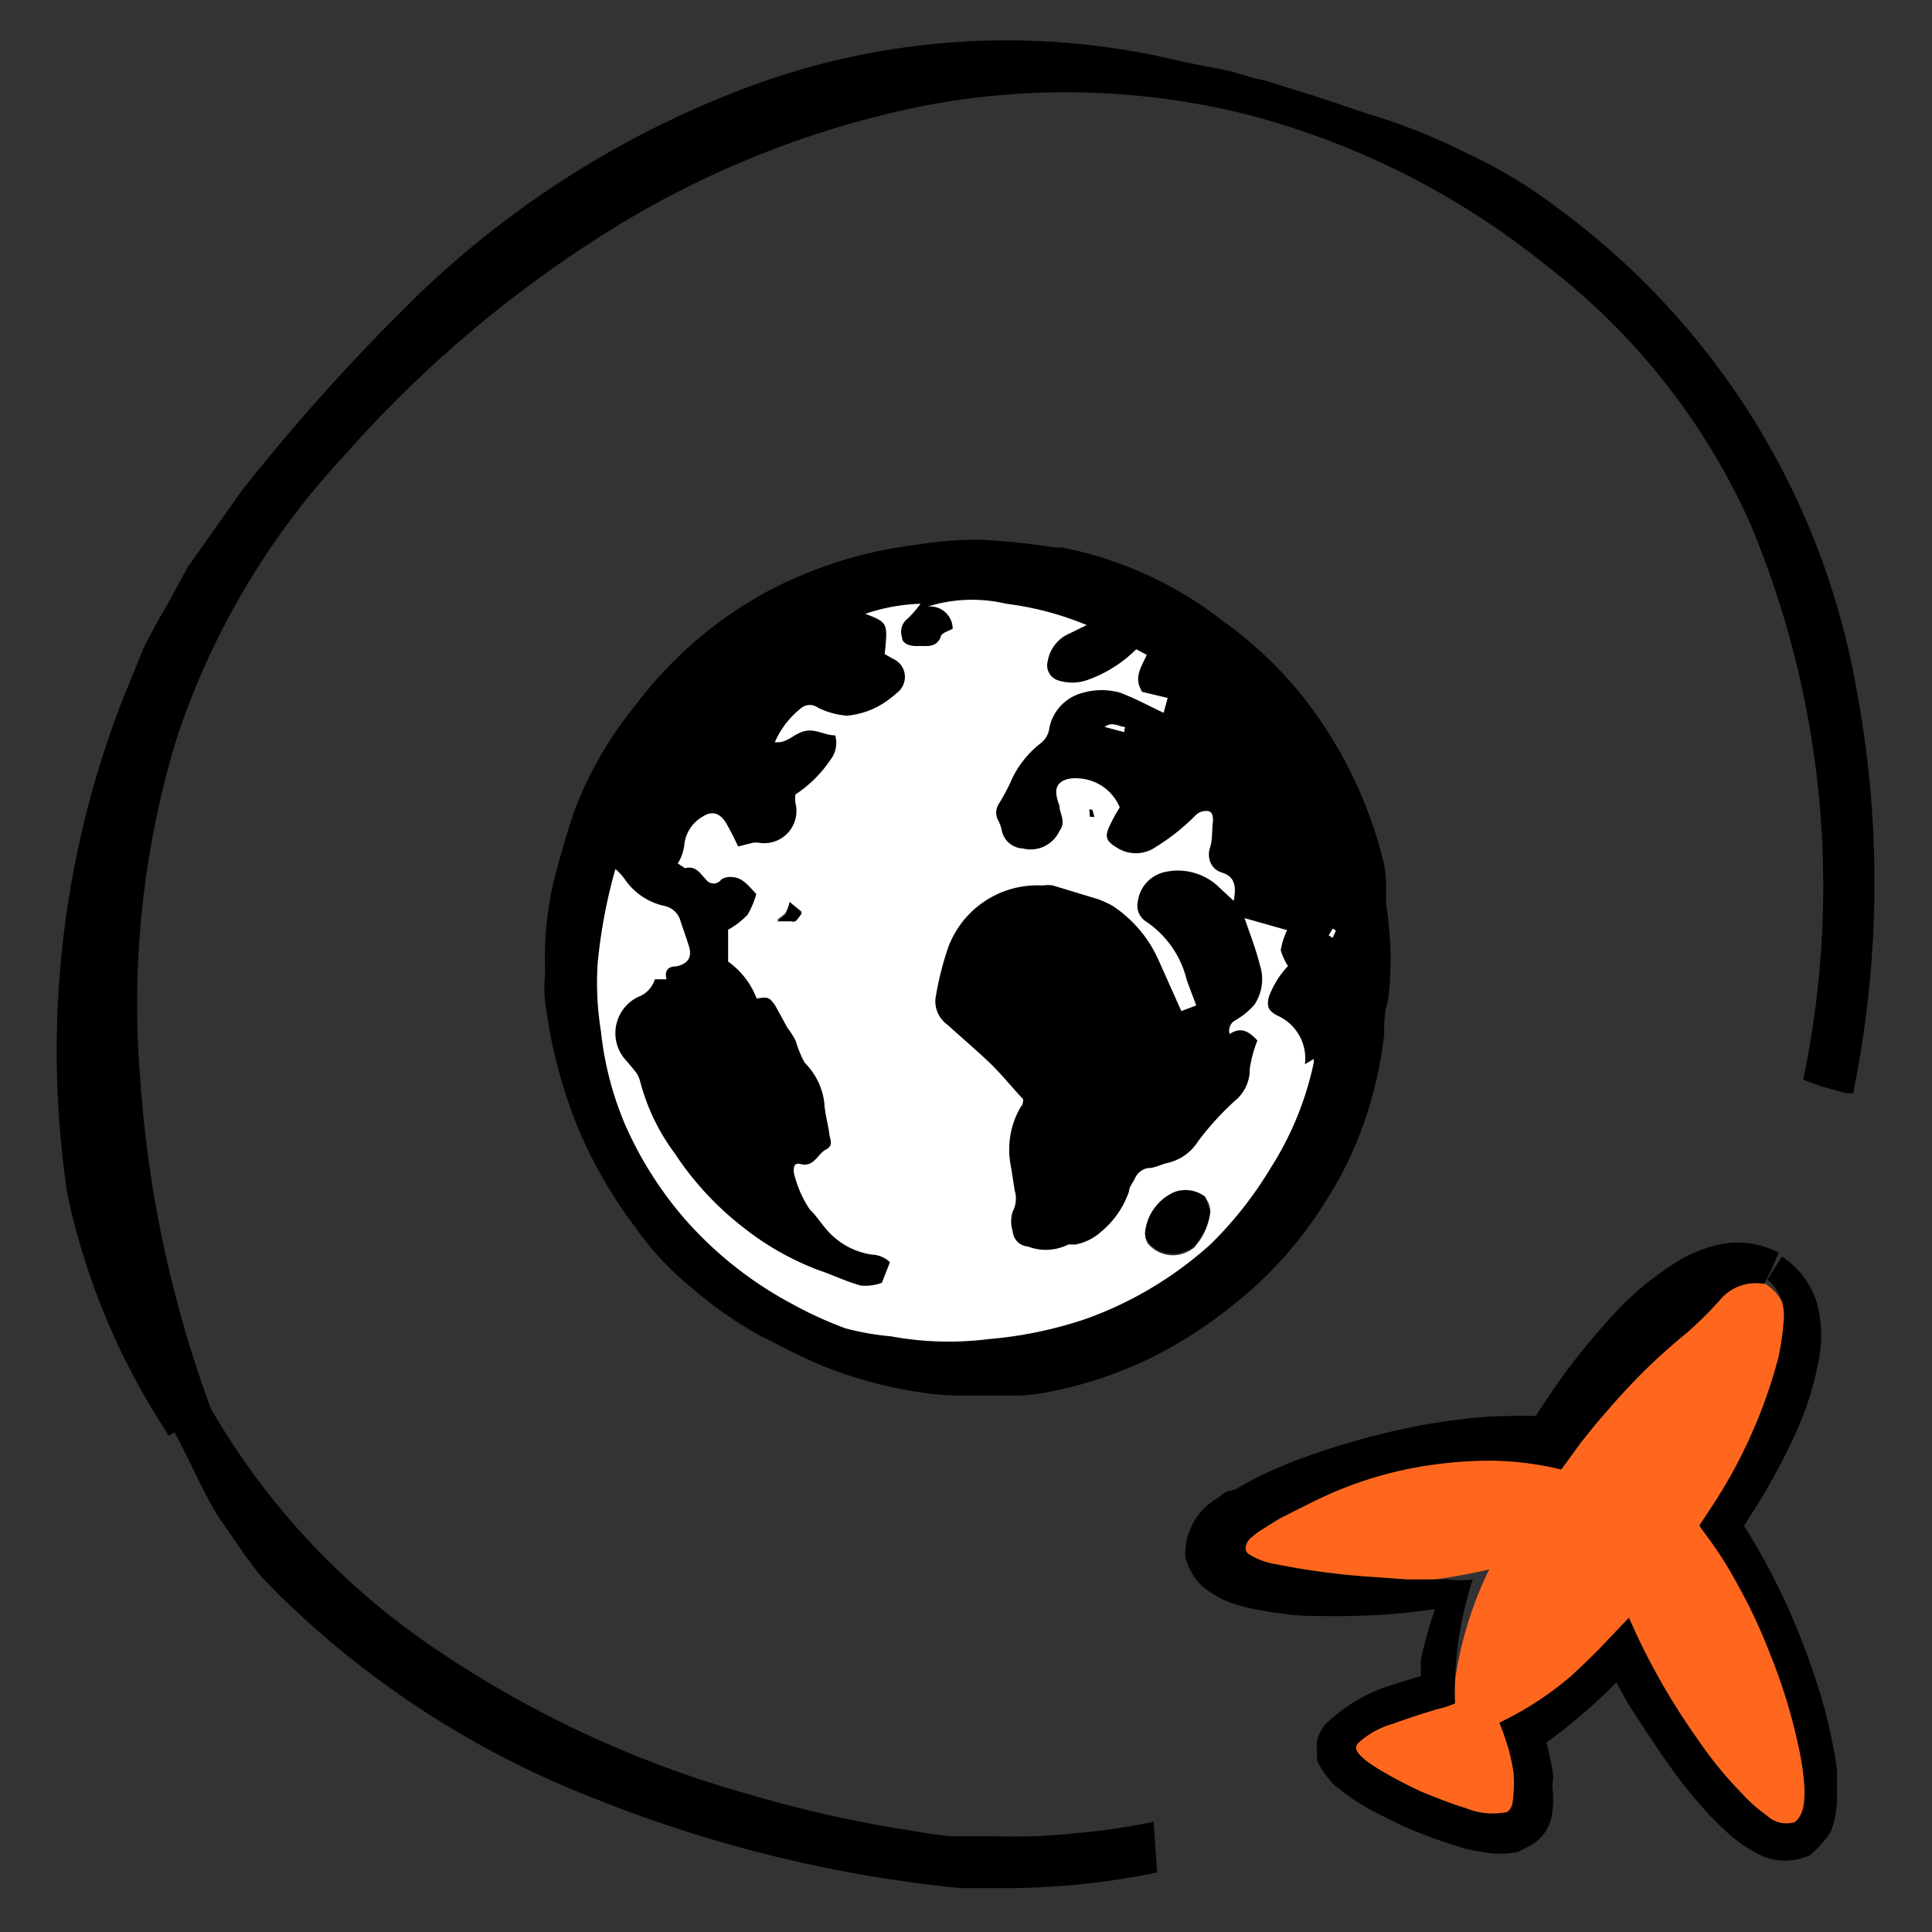 <svg xmlns="http://www.w3.org/2000/svg" id="Layer_2" data-name="Layer 2" viewBox="0 0 48 48"><rect x="0" y="0" width="48" height="48" fill="#333333" stroke="none"/><defs><style>.cls-1{fill:#ff671f;}.cls-2{fill:#fff;}</style></defs><path class="cls-1" d="M43.83,31.88c-1.43-.86-3.61,1.44-5.3,4.19-2.67-.48-8.43,1.41-8.19,2.57.18.89,3.93,1,6.66.35a9.22,9.22,0,0,0-.91,3.3c-1,.28-2.72.8-2.56,1.23.22.61,3.72,2.16,4.18,1.64.29-.32.09-1.46-.23-2.26a12.16,12.16,0,0,0,2.92-2.52c1.13,2.57,3.4,5.45,4.2,5s-.54-5.21-2.24-7.49C44.11,35.37,45.21,32.71,43.83,31.88Z"></path><path d="M44.27,31.22a2.08,2.08,0,0,1,.88,1.19,3.12,3.12,0,0,1,.06,1.24,7.52,7.52,0,0,1-.62,2,14.88,14.88,0,0,1-.92,1.72l-.34.54s0,0,0,0l.09.14a17.11,17.11,0,0,1,1.64,3.53,12.59,12.59,0,0,1,.5,1.9,3.89,3.89,0,0,1,.08.51l0,.26c0,.11,0,.29,0,.43a2.32,2.32,0,0,1-.16.84,2.71,2.71,0,0,1-.51.57A1.46,1.46,0,0,1,43.57,46a3.14,3.14,0,0,1-.61-.43l-.35-.33a11.72,11.72,0,0,1-1.16-1.41c-.35-.49-.67-1-1-1.5l-.29-.53h0l-.24.24-.37.34c-.26.23-.52.45-.8.67l-.33.24v0c.06.23.11.46.15.7s0,.21,0,.42a2.39,2.39,0,0,1,0,.6,1.08,1.08,0,0,1-.62.88l-.24.12a2.2,2.2,0,0,1-.89,0,4.22,4.22,0,0,1-.74-.18,12.62,12.62,0,0,1-1.26-.48l-.6-.3a2.69,2.69,0,0,1-.34-.19,3.77,3.77,0,0,1-.51-.34l-.23-.18c-.06-.06-.11-.13-.17-.2a2,2,0,0,1-.25-.41c0-.07,0-.14,0-.22a1,1,0,0,1,0-.25,1,1,0,0,1,.2-.41,4.1,4.1,0,0,1,1.7-1l.68-.21,0-.17,0-.24c.07-.32.15-.61.24-.91l.11-.34-.63.08a18,18,0,0,1-2.08.09c-.35,0-.7,0-1.06-.06a5,5,0,0,1-.54-.08,4.44,4.44,0,0,1-.7-.17,2.33,2.33,0,0,1-.79-.45,1.53,1.53,0,0,1-.4-.71,1.59,1.59,0,0,1,.82-1.47,1,1,0,0,1,.2-.15L30.7,37l.24-.14c.17-.09.33-.18.49-.25.33-.15.65-.29,1-.41a18.13,18.13,0,0,1,2-.6,15.85,15.85,0,0,1,2.06-.36,9.46,9.46,0,0,1,1.07-.06,4.5,4.5,0,0,1,.53,0h.07c-.07.09.42-.66.76-1.12a18.5,18.5,0,0,1,1.22-1.46,7.48,7.48,0,0,1,1.57-1.28,3.41,3.41,0,0,1,1.1-.42,2.24,2.24,0,0,1,1.38.22q-.16.4-.36.78a1.15,1.15,0,0,0-1.1.4,9.41,9.41,0,0,1-.84.83,14.63,14.63,0,0,0-1.53,1.44c-.25.27-.49.55-.73.83l-.36.45-.48.66a7.88,7.88,0,0,0-1.71-.22,10.37,10.37,0,0,0-1.47.1,9.56,9.56,0,0,0-2.82.84c-.33.16-.66.33-1,.5l-.45.28a1.9,1.9,0,0,0-.25.19c-.13.1-.22.32-.05.42a1.75,1.75,0,0,0,.65.24,18.25,18.25,0,0,0,2.15.3l1.12.08,1,0a2.21,2.21,0,0,0,.63,0,9,9,0,0,0-.44,3.08,2,2,0,0,1-.39.13c-.44.13-.78.24-1.16.38a2.08,2.08,0,0,0-.87.49c-.12.16.08.3.18.4a4.38,4.38,0,0,0,.42.28,11,11,0,0,0,1,.52c.37.15.74.3,1.11.41a1.74,1.74,0,0,0,1,.09c.15-.09.15-.3.16-.45a2.74,2.74,0,0,0,0-.55,5.78,5.78,0,0,0-.12-.57c-.07-.22-.14-.44-.23-.65A8.26,8.26,0,0,0,39,41.67c.24-.22.45-.42.71-.68l.76-.8a16.83,16.83,0,0,0,1.75,3.08,9.48,9.48,0,0,0,1.07,1.3,3.62,3.62,0,0,0,.6.53.71.71,0,0,0,.7.17c.27-.22.24-.61.24-.93a6.82,6.82,0,0,0-.18-1.1,13.6,13.6,0,0,0-.67-2.14,13.46,13.46,0,0,0-.87-1.84,8.91,8.91,0,0,0-.54-.87c-.11-.16-.24-.32-.35-.49l.33-.5a12.57,12.57,0,0,0,1.63-3.66,6.43,6.43,0,0,0,.14-1,1.16,1.16,0,0,0-.41-.95Z"></path><path d="M34.44,22.47l0-.53a3.33,3.33,0,0,0-.07-.54,10.76,10.76,0,0,0-2-4.09,9.86,9.86,0,0,0-2-1.89,9.39,9.39,0,0,0-4-1.82l-.17,0a17.79,17.79,0,0,0-1.82-.19,9.62,9.62,0,0,0-1.65.13A10.6,10.6,0,0,0,19,14.73a10.16,10.16,0,0,0-3.25,2.84,9.29,9.29,0,0,0-1.51,2.66c-.13.41-.26.82-.37,1.24a8.27,8.27,0,0,0-.33,2.5v.25a3.43,3.43,0,0,0,0,.64A12.54,12.54,0,0,0,14.35,28a11.41,11.41,0,0,0,1.44,2.5A7.43,7.43,0,0,0,17.19,32a10.2,10.2,0,0,0,1.7,1.19l.15.07c.46.24.93.48,1.41.68a10.8,10.8,0,0,0,2.54.67,6.06,6.06,0,0,0,1,.06c.37,0,.73,0,1.09,0l.29,0a5.31,5.31,0,0,0,.8-.11,10.3,10.3,0,0,0,2.5-.86,11.47,11.47,0,0,0,2.08-1.37,9.85,9.85,0,0,0,2.17-2.46l.13-.21a8.63,8.63,0,0,0,.59-1.13,10,10,0,0,0,.75-2.84c0-.25,0-.5.07-.75s.08-.75.09-1.12A10.1,10.1,0,0,0,34.44,22.47Zm-3.18,2.89,0,0h0ZM17.54,21.85l.16-.28a.23.23,0,0,1,.12,0Zm.19-.33h0a.89.89,0,0,0-.42-.3l0-.17a.42.42,0,0,1,.33-.38,3.9,3.9,0,0,1,.19.35l.21.41A.76.76,0,0,0,17.73,21.52ZM15.27,24a14,14,0,0,1,.24-1.59,2.07,2.07,0,0,0,.91.5c.08,0,.1,0,.12.11l.06.17c.06.15.11.31.16.47h0a.64.64,0,0,0-.47.27h0l-.26,0-.09.31c0,.06,0,.12-.23.21a1.34,1.34,0,0,0-.42.32A3.84,3.84,0,0,1,15.27,24Zm4.46-4h0l.09,0,0,0Zm9.92,1a1.22,1.22,0,0,0,0,.32,1.87,1.87,0,0,0-.78,0l.2-.13a5.12,5.12,0,0,0,.63-.44ZM18.24,30.75a7.21,7.21,0,0,0,2,1.11l.4.16c.23.09.46.18.69.25a1.1,1.1,0,0,0,.55,0l.14,0,.21,0,.34-.91-.14-.17a1,1,0,0,0-.67-.32,1.48,1.48,0,0,1-.92-.52,1.25,1.25,0,0,1-.15-.19,2.48,2.48,0,0,0-.25-.3,1,1,0,0,1-.22-.49v0a.93.93,0,0,0,.45-.3.36.36,0,0,1,.08-.09c.27-.14.3-.5.27-.77a2.5,2.5,0,0,0-.06-.38,2.15,2.15,0,0,1-.05-.34,1.85,1.85,0,0,0-.5-1.14l-.07-.09a.71.71,0,0,1-.08-.21c0-.09-.06-.18-.1-.27a2.19,2.19,0,0,0-.17-.29l-.36-.54a.63.63,0,0,0-.53-.38,2.36,2.36,0,0,0-.58-.69V23.3h0a1.56,1.56,0,0,0,.39-.34,1.42,1.42,0,0,0,.23-.46l.15-.39L19,21.83a1.15,1.15,0,0,0-.61-.4l.43-.12a1.09,1.09,0,0,0,1-.31,1.25,1.25,0,0,0,.36-1,3.3,3.3,0,0,0,.79-.83,1.06,1.06,0,0,0,.18-.93v0a2.27,2.27,0,0,0,1.11-.43,1.54,1.54,0,0,0,.31-.25.86.86,0,0,0,.3-.76.7.7,0,0,0-.14-.36,1.29,1.29,0,0,0,.28,0,.76.76,0,0,0,.76-.39l0,0,.14-.07.2-.13,0-.23a1,1,0,0,0-.06-.25,6.81,6.81,0,0,1,.94.11c.37.06.75.13,1.13.23a1.26,1.26,0,0,0-.44.77.75.75,0,0,0,.45.87,1.83,1.83,0,0,0-.42.81.15.15,0,0,1-.07.12,2.79,2.79,0,0,0-.87,1.11c0,.09-.1.18-.15.28l-.12.2a.78.78,0,0,0,0,.78.59.59,0,0,1,0,.13.91.91,0,0,0,.82.73,1.18,1.18,0,0,0,1.28-.58.83.83,0,0,0,.06-.85l0-.1a.64.64,0,0,0-.07-.19s0,0,.17,0a.74.74,0,0,1,.58.34,2.79,2.79,0,0,0-.18.34.68.68,0,0,0,.31.95,1.21,1.21,0,0,0,1,.2,1.27,1.27,0,0,0-.48.77l-.11-.07a1.8,1.8,0,0,0-.44-.21l-1.09-.39a1.35,1.35,0,0,0-.36-.07h0a2.75,2.75,0,0,0-2.68,1.81,7.61,7.61,0,0,0-.33,1.33,1,1,0,0,0,.42,1l.28.26c.23.21.47.42.69.64s.4.41.59.63l.12.13a2.59,2.59,0,0,0-.22,1.75l.09.57c0,.17,0,.21,0,.26a1.08,1.08,0,0,0-.1.73.84.84,0,0,0,.73.72,1.54,1.54,0,0,0,1.15-.07l.12,0a1.58,1.58,0,0,0,.81-.42,2.59,2.59,0,0,0,.81-1.22.84.84,0,0,1,.06-.14.42.42,0,0,1,.13-.17l.26-.07a1.66,1.66,0,0,1,.21-.06,1.59,1.59,0,0,0,1-.68,7.15,7.15,0,0,1,.85-.94,1.43,1.43,0,0,0,.51-1.08,1.13,1.13,0,0,1,.09-.35,2.25,2.25,0,0,0,.08-.24l.06-.2-.14-.16a.46.46,0,0,1-.07-.07l.16.1a.78.78,0,0,1,.49.84l-.06.73.09-.06a7.45,7.45,0,0,1-.8,1.66,9.34,9.34,0,0,1-1.44,1.84,9,9,0,0,1-3,1.83,10.51,10.51,0,0,1-2.36.49,7.53,7.53,0,0,1-2.31-.07l-.34,0a3.3,3.3,0,0,1-.67-.14,7.75,7.75,0,0,1-1.3-.59,9,9,0,0,1-2.53-2,8,8,0,0,1-.82-1.12A7.84,7.84,0,0,0,18.24,30.75Z"></path><path class="cls-2" d="M30.65,22.38,30.24,22a1.47,1.47,0,0,0-1.32-.33.86.86,0,0,0-.65.72.47.47,0,0,0,.21.51,2.44,2.44,0,0,1,1,1.43c.07.21.15.4.24.65l-.37.14-.55-1.23a3.16,3.16,0,0,0-1.15-1.38,2.48,2.48,0,0,0-.37-.17L26.16,22a.74.74,0,0,0-.25,0,2.36,2.36,0,0,0-2.36,1.56,7.73,7.73,0,0,0-.31,1.26.72.72,0,0,0,.3.64c.33.3.67.59,1,.9s.57.62.88.95c0,.05,0,.13-.06.19A2.1,2.1,0,0,0,25.12,29l.09.58a.68.68,0,0,1-.05.52.81.81,0,0,0,0,.49.41.41,0,0,0,.38.38,1.24,1.24,0,0,0,1-.05c.05,0,.12,0,.18,0a1.34,1.34,0,0,0,.64-.32,2.25,2.25,0,0,0,.69-1c0-.11.1-.22.15-.33a.43.43,0,0,1,.33-.25c.17,0,.33-.1.49-.13a1.22,1.22,0,0,0,.75-.54,7.13,7.13,0,0,1,.91-1,1,1,0,0,0,.37-.8,3.18,3.18,0,0,1,.19-.7c-.19-.2-.39-.36-.69-.16a.29.29,0,0,1,.14-.34,1.91,1.91,0,0,0,.47-.38,1.14,1.14,0,0,0,.14-1c-.1-.4-.25-.78-.38-1.16l1.06.3a1.72,1.72,0,0,0-.16.5A1.46,1.46,0,0,0,32,24a2.26,2.26,0,0,0-.48.78c-.05.25,0,.33.21.45a1.16,1.16,0,0,1,.69,1.21l.22-.13s0,.07,0,.09A7.86,7.86,0,0,1,31.58,29a9.5,9.5,0,0,1-1.5,1.91A9.31,9.31,0,0,1,27,32.76a10.19,10.19,0,0,1-2.44.51,7.93,7.93,0,0,1-2.43-.07A6.51,6.51,0,0,1,21,33a9.68,9.68,0,0,1-1.35-.62A9.45,9.45,0,0,1,17,30.27a9.27,9.27,0,0,1-1.47-2.33,8.1,8.1,0,0,1-.6-2.32,7.46,7.46,0,0,1-.08-1.7,13.07,13.07,0,0,1,.44-2.33,1.59,1.59,0,0,1,.23.25,1.6,1.6,0,0,0,1,.67.52.52,0,0,1,.38.35c.07.22.15.43.22.66s0,.43-.33.49c-.18,0-.29.1-.23.32l-.29,0a.68.68,0,0,1-.42.44,1,1,0,0,0-.36,1.5c.1.12.21.24.3.36a.65.65,0,0,1,.11.22,5.17,5.17,0,0,0,.86,1.8,7.64,7.64,0,0,0,1.7,1.84,7,7,0,0,0,1.86,1.06c.36.12.7.29,1.07.39a1.19,1.19,0,0,0,.52-.07l.2-.51a.68.68,0,0,0-.45-.19,1.83,1.83,0,0,1-1.14-.64c-.14-.16-.25-.34-.4-.48a2.73,2.73,0,0,1-.4-.93c0-.12,0-.24.17-.2.33.09.42-.25.63-.36s.09-.27.08-.41-.11-.5-.12-.75a1.7,1.7,0,0,0-.49-1,2.65,2.65,0,0,1-.22-.54,2.3,2.3,0,0,0-.21-.33L19.27,25c-.15-.23-.2-.24-.47-.19a2,2,0,0,0-.71-.92V23.1a2.1,2.1,0,0,0,.48-.37,2,2,0,0,0,.22-.52c-.19-.19-.33-.41-.61-.42a.42.42,0,0,0-.26.06.23.23,0,0,1-.38,0c-.15-.15-.25-.35-.52-.28,0,0-.11-.07-.18-.12A1.08,1.08,0,0,0,17,21a.92.92,0,0,1,.49-.73c.21-.13.41-.06.55.18s.19.36.3.58l.36-.09a.52.52,0,0,1,.17,0,.8.8,0,0,0,.89-1,1.33,1.33,0,0,1,0-.2,3.1,3.1,0,0,0,.87-.86.68.68,0,0,0,.12-.61c-.27,0-.5-.18-.78-.1s-.41.3-.72.27a2.21,2.21,0,0,1,.67-.86.34.34,0,0,1,.4,0,1.9,1.9,0,0,0,.72.2,2,2,0,0,0,1-.37,2.65,2.65,0,0,0,.26-.21.49.49,0,0,0-.11-.83l-.21-.12c.08-.78.08-.78-.48-1A4.68,4.68,0,0,1,22.87,15a2.58,2.58,0,0,1-.32.37.41.41,0,0,0-.14.46c0,.18.23.23.41.22s.43.06.55-.22c0-.1.2-.15.3-.21a.56.56,0,0,0-.62-.55A3.68,3.68,0,0,1,25,15a7.72,7.72,0,0,1,2,.53l-.43.21a.91.91,0,0,0-.54.69.39.39,0,0,0,.28.48,1.14,1.14,0,0,0,.66,0,3.25,3.25,0,0,0,1.26-.78l.26.14c-.13.3-.34.57-.11.92l.63.15-.1.37c-.36-.17-.71-.36-1.08-.5a1.69,1.69,0,0,0-.92,0,1.13,1.13,0,0,0-.85.94.57.57,0,0,1-.21.32,2.46,2.46,0,0,0-.76,1,5.05,5.05,0,0,1-.28.51.4.4,0,0,0,0,.42,1,1,0,0,1,.08.24.56.56,0,0,0,.52.44.79.79,0,0,0,.91-.43c.18-.25,0-.43,0-.64a1.06,1.06,0,0,1-.08-.33c0-.27.27-.37.58-.34a1.17,1.17,0,0,1,1,.72,4,4,0,0,0-.27.5c-.1.23-.06.34.17.48a.87.87,0,0,0,1,0,5.34,5.34,0,0,0,1-.8.37.37,0,0,1,.28-.09c.13,0,.15.17.13.3s0,.41-.07.62,0,.52.3.61S30.73,22,30.65,22.38Zm-.58,7.71c0-.11-.05-.26-.13-.32a.81.81,0,0,0-.75-.12,1.23,1.23,0,0,0-.74,1,.42.42,0,0,0,.08.26.81.81,0,0,0,1.14.08A1.53,1.53,0,0,0,30.07,30.09ZM19.62,22.41a1.15,1.15,0,0,1-.11.28,1.28,1.28,0,0,1-.21.16l.35,0c.11,0,.11,0,.27-.2Zm7.46-2.12h.09l-.05-.18h-.06Z"></path><path class="cls-2" d="M27.93,18.19l-.49-.13c.21-.15.35,0,.51,0Z"></path><path class="cls-2" d="M33.19,23.12l-.08.18-.1-.06.1-.17Z"></path><path d="M30.07,30.09a1.53,1.53,0,0,1-.4.86.81.81,0,0,1-1.14-.08.42.42,0,0,1-.08-.26,1.23,1.23,0,0,1,.74-1,.81.81,0,0,1,.75.12C30,29.83,30,30,30.07,30.09Z"></path><path d="M19.62,22.41l.3.28c-.16.23-.16.22-.27.2l-.35,0a1.28,1.28,0,0,0,.21-.16A1.15,1.15,0,0,0,19.62,22.41Z"></path><path d="M27.08,20.29l0-.17h.06l.05.18Z"></path><path d="M46.12,17.1A18.86,18.86,0,0,0,38.81,5.25l-.1-.07a11.64,11.64,0,0,0-2.22-1.35,14.81,14.81,0,0,0-2.5-1l-1.28-.43L31.42,2a5.36,5.36,0,0,1-.54-.14,6.14,6.14,0,0,0-.74-.18q-.66-.12-1.29-.27a18.36,18.36,0,0,0-10.15.71A23.87,23.87,0,0,0,10,7.71,50,50,0,0,0,6,12.2L4.67,14.08l-.36.66c-.09.17-.18.34-.28.5s-.31.56-.46.85L3,17.5A24.11,24.11,0,0,0,1.67,29.65a17.35,17.35,0,0,0,2.45,5.9l.06.12.16-.08c.14.26.27.53.4.79.21.43.42.87.67,1.28l.69,1,.38.5.43.44a23.1,23.1,0,0,0,7.88,5.09,33.15,33.15,0,0,0,9.08,2.22c.39,0,.77,0,1.15,0a18.67,18.67,0,0,0,3.73-.39l-.09-1.26a15,15,0,0,1-1.88.28,14,14,0,0,1-2.07.08h-.38c-.22,0-.44,0-.64,0s-.71-.08-1-.13a31.09,31.09,0,0,1-4.15-.93A26.58,26.58,0,0,1,10.87,41a18.14,18.14,0,0,1-5.63-6v0a29.46,29.46,0,0,1-1.76-8.25,22.65,22.65,0,0,1,.88-8.31A19.06,19.06,0,0,1,8.57,11.3,29.79,29.79,0,0,1,15,5.82a23.52,23.52,0,0,1,7.75-3.15A18.6,18.6,0,0,1,31,2.85a19.74,19.74,0,0,1,7.41,3.74A16.65,16.65,0,0,1,43.48,13,23.31,23.31,0,0,1,44.8,26.82h0l.15.06.3.11.61.17.18,0A26.08,26.08,0,0,0,46.12,17.1Z"></path></svg>